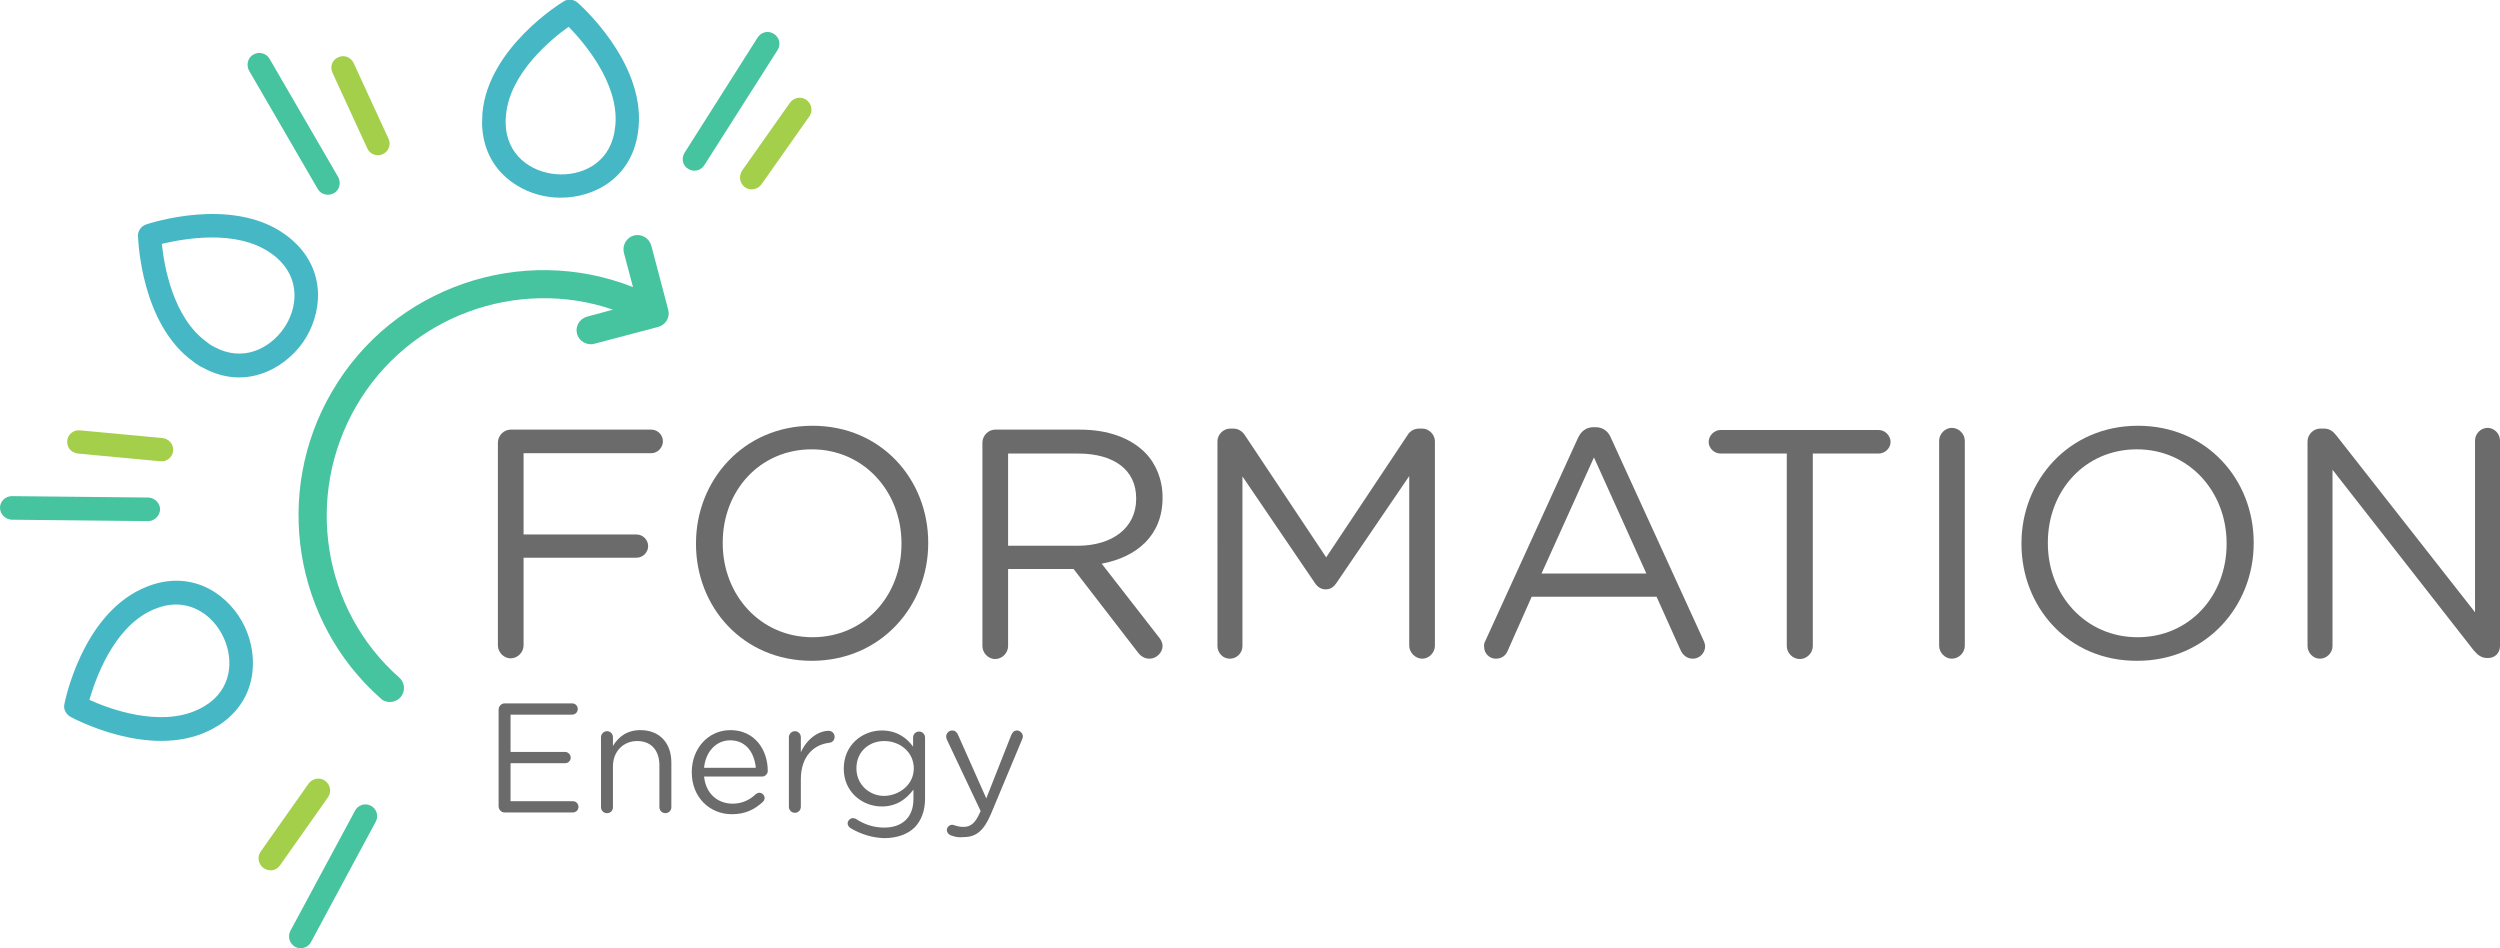 <?xml version="1.0" encoding="utf-8"?>
<!-- Generator: Adobe Illustrator 26.3.1, SVG Export Plug-In . SVG Version: 6.00 Build 0)  -->
<svg version="1.1" id="Capa_1" xmlns="http://www.w3.org/2000/svg" xmlns:xlink="http://www.w3.org/1999/xlink" x="0px" y="0px"
	 viewBox="0 0 710.5 269.5" style="enable-background:new 0 0 710.5 269.5;" xml:space="preserve">
<style type="text/css">
	.st0{fill:#6B6B6B;}
	.st1{fill:#46C39F;}
	.st2{fill:#46B7C4;}
	.st3{fill:#A4CF4A;}
</style>
<g>
	<g>
		<path class="st0" d="M141.5,125.8c0-2,1.7-3.7,3.6-3.7h40c1.8,0,3.3,1.5,3.3,3.3c0,1.8-1.5,3.4-3.3,3.4h-36.3v23.1h32.1
			c1.8,0,3.3,1.5,3.3,3.3c0,1.8-1.5,3.3-3.3,3.3h-32.1v24.9c0,2-1.7,3.7-3.7,3.7c-1.9,0-3.6-1.7-3.6-3.7V125.8z"/>
		<path class="st0" d="M197.8,154.6v-0.2c0-17.8,13.4-33.4,33.1-33.4c19.7,0,32.9,15.4,32.9,33.2v0.2c0,17.8-13.4,33.4-33.1,33.4
			S197.8,172.4,197.8,154.6z M256.2,154.6v-0.2c0-14.7-10.7-26.7-25.5-26.7c-14.8,0-25.3,11.8-25.3,26.5v0.2
			c0,14.7,10.7,26.7,25.5,26.7S256.2,169.3,256.2,154.6z"/>
		<path class="st0" d="M279.2,125.8c0-2,1.7-3.7,3.6-3.7H307c7.9,0,14.3,2.4,18.4,6.5c3.1,3.1,5,7.7,5,12.7v0.2
			c0,10.6-7.2,16.8-17.3,18.7l16.1,20.7c0.7,0.8,1.2,1.7,1.2,2.7c0,1.9-1.8,3.6-3.7,3.6c-1.5,0-2.6-0.8-3.4-1.9l-18.2-23.6h-18.6
			v21.9c0,2-1.7,3.7-3.7,3.7c-1.9,0-3.6-1.7-3.6-3.7V125.8z M306.3,155.1c9.7,0,16.6-5,16.6-13.3v-0.2c0-7.9-6.1-12.7-16.5-12.7
			h-19.9v26.2H306.3z"/>
		<path class="st0" d="M346,125.4c0-1.9,1.7-3.6,3.6-3.6h0.8c1.6,0,2.7,0.8,3.4,1.9l23.1,34.7l23.1-34.7c0.7-1.2,1.9-1.9,3.4-1.9
			h0.8c1.9,0,3.6,1.7,3.6,3.6v58.1c0,2-1.7,3.7-3.6,3.7c-2,0-3.7-1.8-3.7-3.7v-48.2l-20.7,30.4c-0.8,1.2-1.8,1.8-3,1.8
			c-1.3,0-2.3-0.6-3.1-1.8l-20.6-30.3v48.2c0,2-1.6,3.6-3.6,3.6c-1.9,0-3.5-1.6-3.5-3.6V125.4z"/>
		<path class="st0" d="M422.2,182l26.2-57.4c0.9-2,2.3-3.2,4.6-3.2h0.4c2.2,0,3.7,1.2,4.5,3.2l26.2,57.3c0.3,0.6,0.5,1.3,0.5,1.8
			c0,1.9-1.6,3.5-3.5,3.5c-1.8,0-3-1.2-3.6-2.7l-6.7-14.9h-35.5l-6.7,15.1c-0.6,1.6-1.8,2.5-3.5,2.5c-1.8,0-3.3-1.5-3.3-3.3
			C421.7,183.3,421.8,182.7,422.2,182z M467.9,163L453,130L438.1,163H467.9z"/>
		<path class="st0" d="M507.7,128.9h-18.7c-1.8,0-3.4-1.5-3.4-3.3c0-1.8,1.6-3.4,3.4-3.4h44.9c1.8,0,3.4,1.6,3.4,3.4
			c0,1.8-1.6,3.3-3.4,3.3h-18.7v54.7c0,2-1.7,3.7-3.7,3.7c-2,0-3.7-1.7-3.7-3.7V128.9z"/>
		<path class="st0" d="M551.1,125.3c0-2,1.7-3.7,3.6-3.7c2,0,3.7,1.7,3.7,3.7v58.2c0,2-1.7,3.7-3.7,3.7c-1.9,0-3.6-1.7-3.6-3.7
			V125.3z"/>
		<path class="st0" d="M574.5,154.6v-0.2c0-17.8,13.4-33.4,33.1-33.4c19.7,0,32.9,15.4,32.9,33.2v0.2c0,17.8-13.4,33.4-33.1,33.4
			C587.7,187.9,574.5,172.4,574.5,154.6z M632.8,154.6v-0.2c0-14.7-10.7-26.7-25.5-26.7c-14.8,0-25.3,11.8-25.3,26.5v0.2
			c0,14.7,10.7,26.7,25.5,26.7C622.3,181.1,632.8,169.3,632.8,154.6z"/>
		<path class="st0" d="M655.8,125.4c0-1.9,1.7-3.6,3.6-3.6h1c1.7,0,2.7,0.8,3.7,2.1l39.3,50.1v-48.8c0-1.9,1.6-3.6,3.6-3.6
			c1.9,0,3.5,1.7,3.5,3.6v58.4c0,1.9-1.4,3.4-3.3,3.4h-0.4c-1.6,0-2.7-0.9-3.8-2.2l-40.1-51.3v50.1c0,1.9-1.6,3.6-3.6,3.6
			c-1.9,0-3.5-1.7-3.5-3.6V125.4z"/>
	</g>
	<g>
		<path class="st0" d="M141.7,229.1v-27.4c0-1,0.8-1.8,1.7-1.8h19.2c0.9,0,1.6,0.7,1.6,1.6c0,0.9-0.7,1.6-1.6,1.6h-17.5v10.6h15.5
			c0.9,0,1.6,0.8,1.6,1.6c0,0.9-0.7,1.6-1.6,1.6h-15.5v10.8h17.7c0.9,0,1.6,0.7,1.6,1.6s-0.7,1.6-1.6,1.6h-19.5
			C142.5,230.9,141.7,230.1,141.7,229.1z"/>
		<path class="st0" d="M170.8,209.5c0-0.9,0.8-1.7,1.7-1.7c1,0,1.7,0.8,1.7,1.7v2.5c1.5-2.5,3.9-4.5,7.8-4.5c5.5,0,8.8,3.7,8.8,9.2
			v12.7c0,1-0.8,1.7-1.7,1.7c-1,0-1.7-0.8-1.7-1.7v-11.9c0-4.2-2.3-6.9-6.3-6.9c-3.9,0-6.9,2.9-6.9,7.2v11.6c0,1-0.7,1.7-1.7,1.7
			c-1,0-1.7-0.8-1.7-1.7V209.5z"/>
		<path class="st0" d="M208,231.4c-6.3,0-11.4-4.8-11.4-11.9v-0.1c0-6.6,4.6-11.9,11-11.9c6.8,0,10.6,5.5,10.6,11.6
			c0,0.9-0.8,1.6-1.6,1.6h-16.5c0.5,5,4,7.7,8.1,7.7c2.8,0,4.9-1.1,6.6-2.7c0.3-0.2,0.6-0.4,1-0.4c0.8,0,1.5,0.7,1.5,1.5
			c0,0.4-0.2,0.8-0.5,1.1C214.5,230,211.9,231.4,208,231.4z M214.8,218.2c-0.4-4.2-2.7-7.8-7.3-7.8c-4,0-7,3.3-7.4,7.8H214.8z"/>
		<path class="st0" d="M224.2,209.5c0-0.9,0.8-1.7,1.7-1.7c1,0,1.7,0.8,1.7,1.7v4.3c1.7-3.8,5-6.1,7.9-6.1c1,0,1.7,0.8,1.7,1.7
			c0,0.9-0.6,1.6-1.5,1.7c-4.4,0.5-8.1,3.8-8.1,10.4v7.8c0,0.9-0.7,1.7-1.7,1.7c-1,0-1.7-0.8-1.7-1.7V209.5z"/>
		<path class="st0" d="M241.8,235.4c-0.5-0.3-0.9-0.8-0.9-1.4c0-0.8,0.8-1.5,1.5-1.5c0.3,0,0.5,0.1,0.8,0.2c2.4,1.6,5.1,2.5,8.1,2.5
			c5,0,8.3-2.8,8.3-8.1v-2.7c-2,2.7-4.8,4.8-9,4.8c-5.5,0-10.8-4.1-10.8-10.7v-0.1c0-6.7,5.3-10.8,10.8-10.8c4.3,0,7.1,2.1,8.9,4.6
			v-2.6c0-0.9,0.7-1.7,1.7-1.7s1.7,0.8,1.7,1.7v17.4c0,3.5-1.1,6.2-2.9,8.1c-2,2-5.1,3.1-8.7,3.1
			C247.9,238.1,244.7,237.1,241.8,235.4z M259.7,218.4L259.7,218.4c0-4.8-4.1-7.8-8.4-7.8c-4.3,0-7.9,3-7.9,7.7v0.1
			c0,4.6,3.7,7.8,7.9,7.8C255.6,226.1,259.7,223,259.7,218.4z"/>
		<path class="st0" d="M270.2,237.4c-0.5-0.2-1.1-0.7-1.1-1.5c0-0.8,0.7-1.5,1.5-1.5c0.3,0,0.6,0.1,0.8,0.2c0.7,0.2,1.3,0.4,2.5,0.4
			c2.1,0,3.4-1.3,4.6-4.1l0.2-0.4l-9.6-20.3c-0.1-0.3-0.2-0.6-0.2-0.9c0-0.9,0.8-1.7,1.7-1.7c0.9,0,1.4,0.6,1.7,1.3l8,18l7.1-18
			c0.3-0.7,0.8-1.3,1.6-1.3c0.9,0,1.7,0.8,1.7,1.7c0,0.3-0.1,0.6-0.2,0.8l-8.9,21.3c-2,4.7-4.2,6.5-7.7,6.5
			C272.4,238.1,271.3,237.8,270.2,237.4z"/>
	</g>
	<g>
		<path class="st1" d="M179.9,81.6c-31.5-12.5-68.3-0.1-85.6,29.8c-16.7,28.6-10.8,65.3,13.9,87.1c0.2,0.2,0.4,0.3,0.6,0.5
			c1.6,0.9,3.7,0.6,5-0.8c1.5-1.7,1.3-4.2-0.3-5.6c-21.9-19.3-27-51.7-12.3-77.1C116,89.8,147,78.7,174.2,88l-7.4,2
			c-2.1,0.6-3.4,2.8-2.8,4.9c0.3,1.1,1,1.9,1.9,2.4c0.9,0.5,2,0.7,3,0.4l18.2-4.8c2.1-0.6,3.4-2.7,2.8-4.9l-4.8-18.2
			c-0.6-2.1-2.7-3.4-4.9-2.9c-2.1,0.6-3.4,2.7-2.9,4.9L179.9,81.6z"/>
		<path class="st2" d="M137,35.2c0.2,7.7,3.8,13.3,8.7,16.7c3.5,2.5,7.7,3.9,11.7,4.2c9.6,0.8,21.2-4.2,23.7-17.2
			c0.2-0.9,0.3-1.9,0.4-2.9c1.6-18.5-16.6-34.6-17.4-35.3c-1.1-0.9-2.7-1.1-3.9-0.3c-0.9,0.5-21.5,13.3-23.1,31.8
			C137.1,33.3,137,34.2,137,35.2z M161.6,7.6c4.2,4.3,14.3,15.9,13.3,27.9c-0.1,0.7-0.2,1.5-0.3,2.2c-1.7,9-9.6,12.4-16.6,11.8
			s-14.1-5.3-14.3-14.5c0-0.7,0-1.4,0.1-2.2C144.8,20.8,156.7,11.1,161.6,7.6z"/>
		<path class="st2" d="M55.1,102.9c0,0,0.1,0.1,0.1,0.1c0.8,0.6,1.6,1.1,2.5,1.5c11.6,6.4,22.8,0.7,28.4-7.2
			c5.5-7.9,6.9-20.4-3.1-29.1c-0.7-0.6-1.4-1.2-2.2-1.7c0,0-0.1-0.1-0.1-0.1c-15.2-10.6-38.3-2.9-39.2-2.6c-1.4,0.5-2.3,1.8-2.3,3.2
			C39.3,68.1,40,92.2,55.1,102.9z M76.9,71.9c0.6,0.4,1.2,0.9,1.7,1.3c6.9,6,6,14.5,2,20.2c-4,5.7-11.6,9.6-19.7,5.2
			c-0.6-0.3-1.3-0.7-1.9-1.2c0,0-0.1-0.1-0.1-0.1c-9.8-6.9-12.3-22-12.9-28C52,67.9,67,65,76.9,71.9z"/>
		<path class="st2" d="M18.3,200.1c-0.3,1.3,0.3,2.6,1.4,3.4c0.1,0.1,0.2,0.1,0.3,0.2c0.9,0.5,22.3,12,39.1,4.1
			c0.9-0.4,1.7-0.9,2.6-1.4c11.3-6.9,12-19.4,7.9-28.2c-4.1-8.8-14.2-16.2-26.7-11.9c-0.9,0.3-1.8,0.7-2.7,1.1l0,0
			C23.3,175.3,18.5,199.1,18.3,200.1z M43,173.5C43,173.5,43,173.5,43,173.5c0.7-0.3,1.3-0.6,2-0.8c5.1-1.8,9.6-0.7,13,1.7
			c2.4,1.7,4.3,4.1,5.5,6.7c3,6.3,2.5,14.9-5.4,19.6c-0.6,0.4-1.3,0.7-1.9,1c-10.9,5.1-25.3-0.3-30.8-2.8
			C27.1,193.1,32.1,178.6,43,173.5z"/>
		<g>
			<path class="st3" d="M211.7,53.2c1.5,1.1,3.6,0.7,4.7-0.8L230,33.1c1.1-1.5,0.7-3.6-0.8-4.7c-1.5-1.1-3.6-0.7-4.7,0.8l-13.6,19.3
				C209.9,50.1,210.2,52.1,211.7,53.2z"/>
			<path class="st3" d="M94.5,20.7l9.9,21.5c0.3,0.6,0.6,1,1.1,1.3c0.9,0.7,2.2,0.8,3.3,0.3c1.7-0.8,2.4-2.8,1.6-4.4l-9.9-21.5
				c-0.8-1.7-2.8-2.4-4.4-1.6C94.4,17,93.7,19,94.5,20.7z"/>
			<path class="st3" d="M46.2,124.5l-23.5-2.2c-1.8-0.2-3.5,1.2-3.6,3c-0.1,1.2,0.5,2.4,1.4,3c0.5,0.3,1,0.5,1.6,0.6l23.5,2.2
				c1.8,0.2,3.5-1.2,3.6-3C49.4,126.3,48,124.7,46.2,124.5z"/>
			<path class="st3" d="M79.6,245.9l13.6-19.3c1.1-1.5,0.7-3.6-0.8-4.7c-1.5-1.1-3.6-0.7-4.7,0.8l-13.6,19.3
				c-1.1,1.5-0.7,3.6,0.8,4.7C76.5,247.8,78.5,247.5,79.6,245.9z"/>
		</g>
		<path class="st1" d="M195.6,48c1.6,1,3.6,0.5,4.6-1.1L221,14.2c1-1.6,0.5-3.6-1.1-4.6c-1.6-1-3.6-0.5-4.6,1.1l-20.8,32.8
			C193.6,45,194,47.1,195.6,48z"/>
		<path class="st1" d="M83.9,269.1c1.6,0.9,3.7,0.2,4.5-1.4l18.4-34.2c0.9-1.6,0.2-3.7-1.4-4.5c-1.6-0.9-3.7-0.2-4.5,1.4l-18.4,34.2
			C81.7,266.2,82.3,268.2,83.9,269.1z"/>
		<path class="st1" d="M0,144.3c0,1.8,1.5,3.3,3.3,3.4l38.8,0.4c1.8,0,3.3-1.5,3.4-3.3c0-1.8-1.5-3.3-3.3-3.4L3.4,141
			C1.5,141,0,142.5,0,144.3z"/>
		<path class="st1" d="M72,15.5c-1.6,0.9-2.1,3-1.2,4.6l19.5,33.6c0.9,1.6,3,2.1,4.6,1.2c1.6-0.9,2.1-3,1.2-4.6L76.6,16.7
			C75.7,15.1,73.6,14.6,72,15.5z"/>
	</g>
</g>
</svg>
